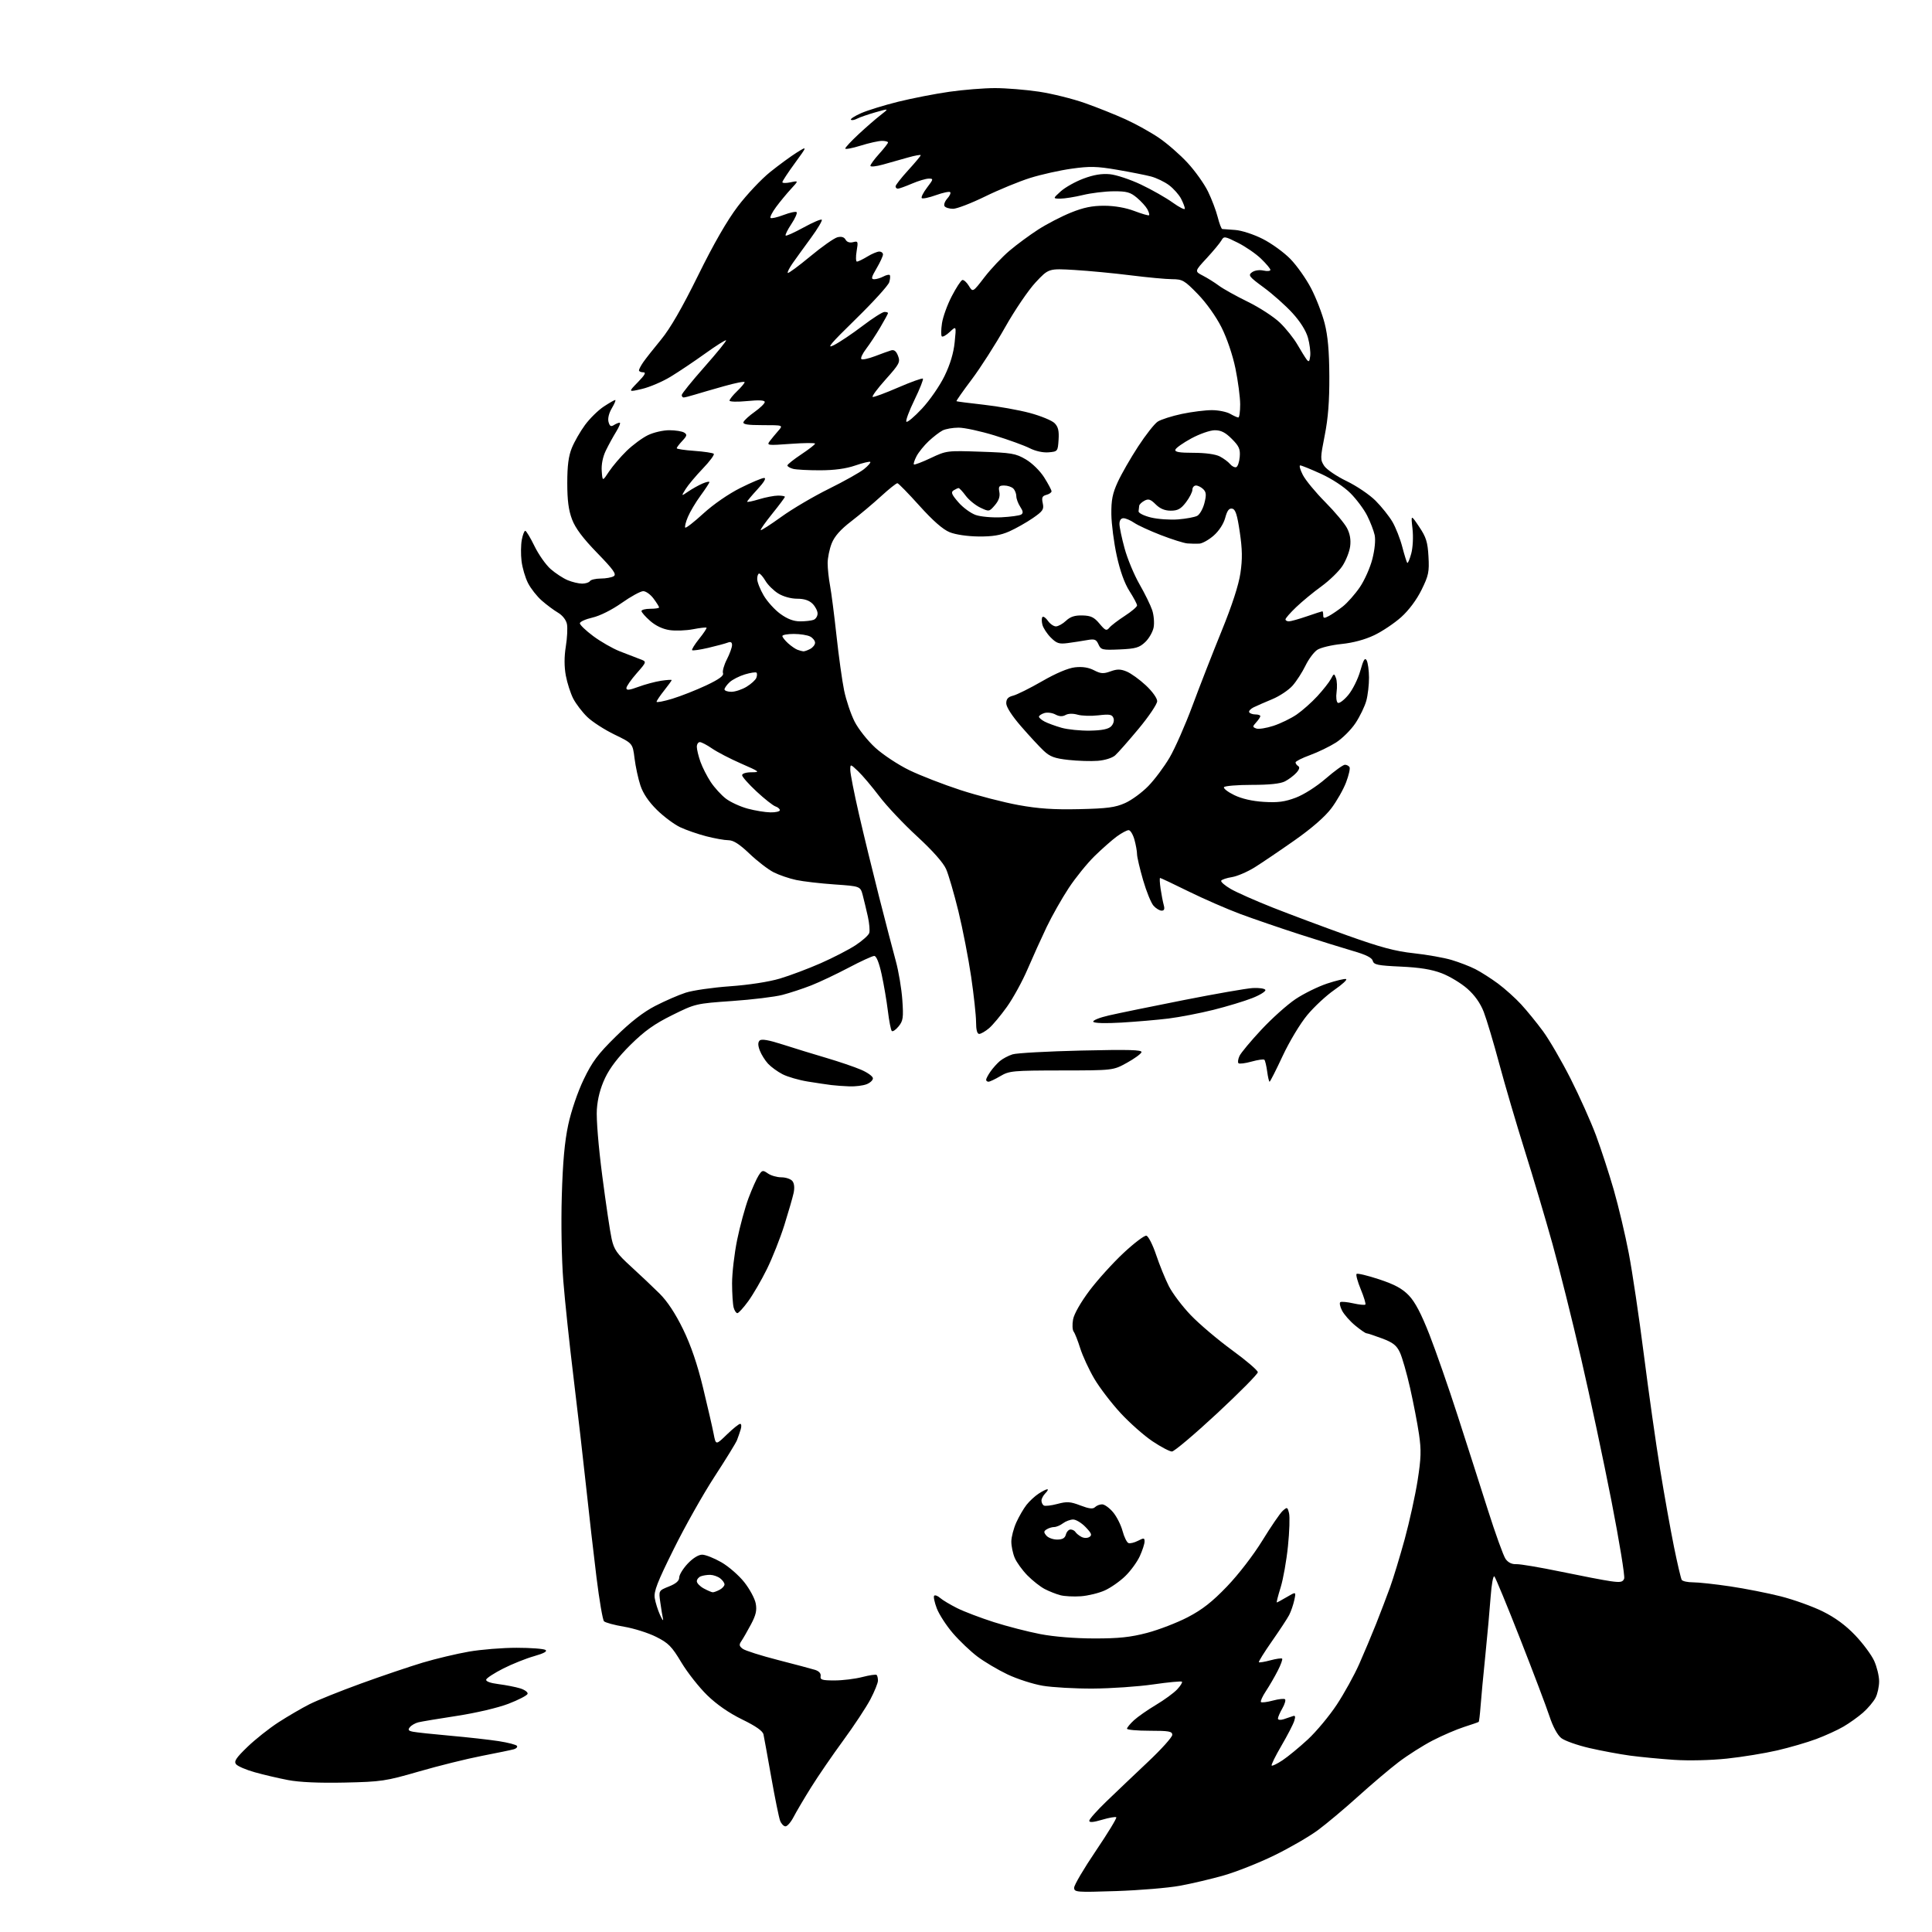 <?xml version="1.0" encoding="UTF-8" standalone="no"?>
<svg 
  version="1.1" 
  xmlns="http://www.w3.org/2000/svg" 
  xmlns:xlink="http://www.w3.org/1999/xlink" 
  xmlns:svg="http://www.w3.org/2000/svg"
  xmlns:rdf="http://www.w3.org/1999/02/22-rdf-syntax-ns#"
  xmlns:cc="http://creativecommons.org/ns#"
  xmlns:dc="http://purl.org/dc/elements/1.1/"
  viewBox="0 0 768 768"
  width="768"
  height="768"
>
<style>svg {background-color: white; }</style>"
<path stroke="none" fill="black" fill-rule="evenodd" d="M443.75,751.73C427.81,752.25 427.00,752.19 426.99,750.39C426.98,749.35 430.87,742.75 435.63,735.72C440.38,728.69 444.03,722.70 443.74,722.40C443.44,722.11 440.90,722.55 438.10,723.38C434.58,724.42 433.00,724.55 433.00,723.77C433.00,723.16 436.07,719.70 439.83,716.08C443.58,712.46 451.01,705.40 456.33,700.38C461.65,695.37 466.00,690.53 466.00,689.63C466.00,688.24 464.66,688.00 457.00,688.00C452.05,688.00 448.00,687.63 448.00,687.19C448.00,686.74 449.24,685.23 450.75,683.84C452.26,682.45 456.20,679.70 459.50,677.73C462.80,675.76 466.59,673.00 467.92,671.58C469.25,670.17 470.11,668.78 469.84,668.50C469.56,668.23 464.42,668.71 458.42,669.58C452.41,670.45 441.65,671.19 434.50,671.23C427.35,671.27 418.35,670.76 414.50,670.11C410.65,669.46 404.35,667.43 400.50,665.60C396.65,663.77 391.25,660.56 388.50,658.48C385.75,656.40 381.38,652.24 378.79,649.23C376.20,646.22 373.32,641.78 372.39,639.36C371.47,636.94 371.00,634.67 371.35,634.32C371.70,633.97 372.78,634.37 373.74,635.23C374.71,636.08 377.75,637.89 380.50,639.27C383.25,640.64 389.79,643.13 395.04,644.81C400.28,646.48 408.61,648.63 413.54,649.58C419.01,650.63 427.36,651.30 435.00,651.31C444.75,651.32 449.36,650.83 455.97,649.10C460.63,647.87 467.91,645.07 472.16,642.86C477.94,639.85 481.86,636.78 487.76,630.63C492.32,625.88 498.26,618.17 501.83,612.36C505.23,606.83 508.85,601.54 509.88,600.60C511.67,598.99 511.79,599.03 512.41,601.50C512.77,602.92 512.58,608.80 511.99,614.57C511.41,620.34 510.09,627.75 509.07,631.03C508.05,634.31 507.36,637.00 507.55,637.00C507.73,637.00 509.54,636.02 511.56,634.83C515.23,632.67 515.23,632.67 514.50,636.08C514.09,637.96 513.17,640.62 512.46,642.00C511.74,643.38 508.66,648.07 505.60,652.44C502.55,656.81 500.22,660.55 500.42,660.76C500.63,660.96 502.69,660.62 505.00,660.00C507.31,659.38 509.41,659.08 509.67,659.34C509.93,659.60 509.15,661.75 507.93,664.13C506.72,666.51 504.60,670.16 503.22,672.25C501.84,674.33 500.95,676.29 501.25,676.59C501.55,676.89 503.69,676.62 506.00,676.00C508.31,675.38 510.49,675.15 510.83,675.50C511.18,675.85 510.68,677.49 509.73,679.15C508.78,680.80 508.00,682.61 508.00,683.15C508.00,683.71 508.96,683.83 510.25,683.43C511.49,683.04 513.11,682.49 513.87,682.21C514.90,681.82 515.05,682.28 514.48,684.10C514.07,685.42 511.78,689.85 509.39,693.94C507.00,698.03 505.25,701.58 505.50,701.84C505.75,702.09 507.70,701.14 509.83,699.73C511.96,698.32 516.48,694.60 519.88,691.46C523.27,688.31 528.45,682.09 531.40,677.62C534.34,673.16 538.35,665.90 540.30,661.50C542.25,657.10 545.28,649.90 547.03,645.50C548.77,641.10 551.27,634.56 552.57,630.97C553.87,627.38 556.49,618.77 558.39,611.85C560.28,604.92 562.59,594.43 563.52,588.53C564.91,579.67 565.01,576.47 564.08,570.15C563.47,565.94 561.87,557.67 560.54,551.77C559.21,545.87 557.37,539.47 556.46,537.56C555.15,534.79 553.69,533.65 549.37,532.04C546.37,530.92 543.59,530.00 543.19,530.00C542.79,530.00 540.77,528.61 538.71,526.91C536.65,525.21 534.29,522.54 533.48,520.97C532.67,519.40 532.37,517.89 532.81,517.62C533.25,517.35 535.56,517.56 537.94,518.10C540.32,518.63 542.48,518.85 542.75,518.58C543.01,518.32 542.20,515.61 540.94,512.56C539.68,509.52 538.92,506.75 539.26,506.41C539.60,506.07 543.61,507.03 548.19,508.54C554.41,510.60 557.39,512.21 560.04,514.96C562.51,517.53 564.97,522.22 568.24,530.57C570.80,537.13 575.81,551.50 579.36,562.50C582.92,573.50 588.32,590.38 591.38,600.00C594.43,609.62 597.63,618.49 598.49,619.71C599.51,621.14 601.00,621.87 602.78,621.78C604.27,621.71 612.25,623.06 620.50,624.77C628.75,626.48 637.63,628.19 640.24,628.55C644.16,629.11 645.09,628.93 645.63,627.53C645.99,626.60 643.71,612.71 640.58,596.67C637.44,580.62 632.01,555.10 628.50,539.96C625.00,524.81 619.88,504.33 617.13,494.46C614.38,484.58 609.43,467.91 606.13,457.42C602.83,446.93 598.27,431.40 595.99,422.92C593.72,414.44 590.93,405.13 589.80,402.22C588.45,398.76 586.21,395.59 583.27,393.01C580.81,390.84 576.25,388.09 573.15,386.90C569.12,385.35 564.43,384.59 556.83,384.24C547.65,383.82 546.10,383.50 545.70,381.95C545.37,380.70 542.97,379.50 537.86,378.03C533.81,376.85 524.22,373.87 516.55,371.39C508.88,368.91 498.31,365.29 493.05,363.33C487.80,361.37 478.57,357.35 472.55,354.39C466.53,351.42 461.40,349.00 461.16,349.00C460.92,349.00 461.01,350.91 461.35,353.25C461.69,355.59 462.26,358.51 462.60,359.75C463.05,361.34 462.81,362.00 461.77,362.00C460.97,362.00 459.52,361.13 458.56,360.06C457.59,359.00 455.72,354.41 454.40,349.86C453.08,345.32 452.00,340.68 451.99,339.55C451.99,338.42 451.52,335.81 450.95,333.75C450.37,331.69 449.34,330.00 448.65,330.00C447.95,330.00 445.84,331.14 443.94,332.52C442.05,333.91 438.09,337.40 435.15,340.27C432.20,343.15 427.56,348.88 424.84,353.00C422.12,357.12 418.17,364.10 416.06,368.50C413.96,372.90 410.56,380.41 408.51,385.19C406.47,389.97 402.77,396.72 400.30,400.19C397.82,403.66 394.61,407.51 393.15,408.75C391.69,409.98 389.94,410.99 389.25,411.00C388.43,411.00 388.00,409.38 388.00,406.25C387.99,403.64 387.11,395.53 386.04,388.23C384.96,380.93 382.69,369.23 380.98,362.23C379.26,355.23 377.07,347.69 376.09,345.47C374.96,342.92 370.73,338.15 364.56,332.47C359.19,327.54 352.42,320.36 349.51,316.50C346.59,312.65 342.81,308.18 341.10,306.56C338.00,303.63 338.00,303.63 338.00,306.12C338.00,307.49 339.54,315.34 341.43,323.56C343.32,331.78 346.93,346.60 349.45,356.50C351.97,366.40 354.96,377.88 356.09,382.00C357.22,386.12 358.39,393.10 358.69,397.50C359.18,404.54 359.00,405.80 357.21,408.00C356.09,409.38 354.87,410.20 354.50,409.83C354.13,409.47 353.43,405.87 352.94,401.83C352.44,397.80 351.33,391.24 350.45,387.25C349.45,382.66 348.37,380.00 347.53,380.00C346.79,380.00 342.21,382.10 337.35,384.67C332.48,387.24 325.80,390.40 322.50,391.70C319.20,393.00 314.02,394.70 311.00,395.49C307.98,396.27 298.98,397.37 291.00,397.92C276.64,398.93 276.41,398.98 267.23,403.52C260.13,407.03 256.25,409.80 250.67,415.30C245.81,420.10 242.43,424.50 240.54,428.50C238.64,432.51 237.56,436.65 237.26,441.00C237.00,444.83 237.89,455.73 239.42,467.50C240.85,478.50 242.52,489.75 243.14,492.49C244.10,496.77 245.21,498.35 250.85,503.49C254.47,506.80 259.57,511.61 262.17,514.20C265.28,517.28 268.48,522.14 271.52,528.37C274.66,534.83 277.20,542.26 279.48,551.68C281.32,559.28 283.22,567.52 283.69,570.00C284.56,574.50 284.56,574.50 288.94,570.25C291.35,567.91 293.73,566.00 294.23,566.00C294.73,566.00 294.82,567.01 294.43,568.25C294.05,569.49 293.38,571.40 292.96,572.50C292.53,573.60 288.51,580.12 284.03,587.00C279.55,593.88 272.25,606.82 267.82,615.78C261.26,628.99 259.84,632.66 260.27,635.28C260.56,637.06 261.51,640.08 262.39,642.01C263.26,643.93 263.78,644.60 263.55,643.50C263.31,642.40 262.82,639.43 262.47,636.90C261.82,632.29 261.82,632.29 265.91,630.65C268.73,629.53 270.00,628.41 270.00,627.08C270.00,626.01 271.52,623.54 273.37,621.57C275.41,619.41 277.67,618.00 279.12,618.01C280.43,618.01 283.86,619.37 286.74,621.02C289.62,622.67 293.72,626.24 295.86,628.95C298.00,631.65 300.05,635.45 300.41,637.39C300.93,640.12 300.50,642.00 298.53,645.71C297.13,648.34 295.42,651.31 294.74,652.31C293.71,653.81 293.80,654.34 295.27,655.44C296.25,656.16 302.55,658.16 309.27,659.88C316.00,661.61 322.62,663.37 324.00,663.80C325.59,664.31 326.39,665.22 326.21,666.30C325.96,667.74 326.80,668.00 331.74,668.00C334.94,668.00 339.91,667.39 342.77,666.65C345.63,665.91 348.20,665.53 348.48,665.82C348.77,666.10 349.00,667.11 349.00,668.07C349.00,669.02 347.64,672.38 345.98,675.54C344.32,678.69 339.46,686.05 335.18,691.89C330.91,697.72 325.16,706.10 322.42,710.50C319.67,714.90 316.55,720.19 315.48,722.25C314.42,724.31 312.96,726.00 312.25,726.00C311.53,726.00 310.57,724.99 310.10,723.75C309.63,722.51 308.05,714.75 306.59,706.50C305.13,698.25 303.74,690.59 303.50,689.47C303.21,688.09 300.48,686.17 295.04,683.52C289.83,680.98 284.93,677.59 281.13,673.89C277.89,670.74 273.27,664.87 270.85,660.84C267.04,654.47 265.71,653.12 260.82,650.67C257.72,649.11 252.01,647.31 248.12,646.65C244.24,646.00 240.63,645.02 240.10,644.48C239.58,643.94 238.23,636.08 237.11,627.00C235.99,617.92 234.13,601.73 232.99,591.00C231.84,580.27 229.59,560.70 227.98,547.50C226.37,534.30 224.53,516.98 223.91,509.00C223.26,500.75 223.00,486.31 223.32,475.50C223.71,461.98 224.45,453.78 225.89,447.08C227.07,441.61 229.63,434.08 232.02,429.11C235.41,422.05 237.64,419.06 244.81,412.01C250.73,406.19 255.73,402.31 260.50,399.85C264.35,397.87 269.79,395.50 272.59,394.60C275.39,393.69 283.31,392.55 290.19,392.06C297.67,391.53 305.64,390.30 310.01,389.00C314.03,387.80 321.34,385.05 326.25,382.89C331.16,380.73 337.40,377.51 340.10,375.74C342.80,373.97 345.25,371.78 345.54,370.88C345.83,369.97 345.58,367.04 344.99,364.37C344.39,361.69 343.48,357.88 342.96,355.89C342.00,352.29 342.00,352.29 331.76,351.58C326.12,351.19 319.26,350.40 316.51,349.81C313.75,349.23 309.72,347.85 307.54,346.75C305.37,345.65 301.05,342.33 297.95,339.37C293.92,335.53 291.53,334.00 289.55,334.00C288.03,334.00 284.07,333.29 280.74,332.43C277.41,331.57 272.76,329.96 270.39,328.84C268.03,327.73 263.86,324.63 261.14,321.95C257.87,318.73 255.64,315.43 254.58,312.25C253.70,309.60 252.65,304.74 252.24,301.46C251.50,295.50 251.50,295.50 244.28,292.00C240.30,290.07 235.43,286.93 233.44,285.00C231.45,283.07 228.95,279.79 227.87,277.71C226.80,275.62 225.47,271.50 224.92,268.54C224.27,264.98 224.26,261.08 224.92,257.00C225.47,253.61 225.67,249.59 225.37,248.08C225.04,246.44 223.60,244.60 221.82,243.55C220.17,242.58 217.26,240.41 215.35,238.73C213.44,237.06 210.98,233.93 209.89,231.78C208.79,229.62 207.63,225.69 207.32,223.02C207.00,220.36 207.05,216.57 207.42,214.59C207.79,212.62 208.41,211.00 208.80,211.00C209.18,211.00 210.83,213.74 212.47,217.09C214.10,220.44 216.99,224.54 218.89,226.21C220.80,227.88 223.84,229.87 225.65,230.63C227.45,231.38 230.05,232.00 231.41,232.00C232.77,232.00 234.16,231.55 234.50,231.00C234.84,230.45 236.78,229.99 238.81,229.98C240.84,229.98 243.16,229.55 243.98,229.04C245.16,228.29 243.84,226.44 237.39,219.80C231.74,213.99 228.74,210.00 227.41,206.50C226.02,202.85 225.50,198.93 225.50,192.00C225.50,185.08 226.00,181.28 227.33,178.02C228.34,175.55 230.69,171.46 232.56,168.92C234.43,166.38 237.75,163.11 239.95,161.65C242.16,160.19 244.23,159.00 244.56,159.00C244.89,159.00 244.29,160.46 243.23,162.25C242.05,164.23 241.53,166.37 241.90,167.72C242.35,169.40 242.86,169.71 244.00,168.99C244.82,168.46 245.87,168.02 246.33,168.02C246.79,168.01 246.17,169.61 244.96,171.57C243.75,173.53 241.88,176.93 240.82,179.13C239.61,181.63 239.01,184.67 239.20,187.26C239.50,191.39 239.50,191.39 242.10,187.44C243.54,185.27 246.69,181.58 249.10,179.23C251.52,176.88 255.33,174.06 257.57,172.98C259.80,171.89 263.63,171.01 266.07,171.02C268.50,171.02 271.16,171.45 271.97,171.96C273.22,172.75 273.11,173.25 271.22,175.26C270.00,176.56 269.00,177.88 269.00,178.18C269.00,178.48 272.17,178.96 276.04,179.23C279.91,179.51 283.37,180.03 283.73,180.39C284.09,180.75 282.13,183.40 279.37,186.27C276.61,189.15 273.54,192.81 272.55,194.41C270.75,197.32 270.75,197.32 273.62,195.36C275.21,194.28 277.74,192.87 279.25,192.22C280.76,191.57 282.00,191.31 282.00,191.64C282.00,191.96 280.42,194.38 278.49,197.01C276.57,199.63 274.29,203.46 273.44,205.50C272.58,207.54 272.12,209.45 272.40,209.73C272.69,210.02 275.94,207.48 279.63,204.10C283.58,200.49 289.61,196.32 294.29,193.98C298.66,191.79 302.91,190.00 303.74,190.00C304.70,190.00 303.75,191.64 301.13,194.48C298.86,196.94 297.00,199.17 297.00,199.43C297.00,199.69 299.14,199.26 301.75,198.46C304.36,197.67 307.74,197.02 309.25,197.01C310.76,197.00 312.00,197.22 312.00,197.49C312.00,197.77 309.76,200.77 307.01,204.18C304.27,207.58 302.19,210.53 302.39,210.73C302.59,210.93 306.30,208.54 310.63,205.42C314.96,202.29 323.45,197.30 329.50,194.31C335.55,191.32 341.83,187.79 343.46,186.48C345.09,185.16 346.21,183.88 345.95,183.62C345.69,183.36 343.01,184.00 339.99,185.04C336.31,186.31 331.70,186.94 326.00,186.95C321.32,186.96 316.49,186.70 315.25,186.37C314.01,186.04 313.00,185.43 313.00,185.02C313.00,184.62 315.48,182.64 318.50,180.63C321.53,178.62 324.00,176.70 324.00,176.35C324.00,176.01 319.64,176.05 314.32,176.44C305.05,177.12 304.69,177.07 306.02,175.32C306.78,174.32 308.29,172.49 309.38,171.25C311.35,169.00 311.35,169.00 303.21,169.00C297.09,169.00 295.19,168.69 295.56,167.75C295.84,167.06 297.85,165.23 300.03,163.69C302.21,162.14 304.00,160.39 304.00,159.81C304.00,159.09 301.71,158.97 297.00,159.43C293.15,159.81 290.00,159.73 290.00,159.25C290.00,158.77 291.35,157.08 293.00,155.50C294.65,153.92 296.00,152.30 296.00,151.91C296.00,151.51 292.29,152.24 287.75,153.53C283.21,154.81 277.93,156.34 276.01,156.93C274.09,157.52 272.17,158.00 271.76,158.00C271.34,158.00 271.00,157.56 271.00,157.03C271.00,156.50 275.06,151.48 280.01,145.88C284.97,140.27 288.84,135.51 288.62,135.28C288.39,135.06 284.67,137.41 280.35,140.51C276.03,143.61 269.84,147.77 266.59,149.74C263.34,151.72 258.21,153.91 255.19,154.61C249.70,155.89 249.70,155.89 253.55,151.94C256.36,149.07 256.94,148.00 255.70,148.00C254.77,148.00 254.00,147.65 254.00,147.22C254.00,146.79 254.77,145.33 255.71,143.97C256.65,142.61 259.83,138.57 262.78,135.00C266.42,130.59 271.14,122.40 277.50,109.50C283.72,96.88 289.03,87.64 293.32,82.00C296.87,77.33 302.64,71.20 306.14,68.39C309.64,65.58 314.41,62.09 316.74,60.63C320.98,57.99 320.98,57.99 315.99,64.83C313.24,68.59 311.00,72.00 311.00,72.41C311.00,72.82 312.46,72.85 314.25,72.47C317.50,71.78 317.50,71.78 314.40,75.14C312.70,76.99 310.05,80.20 308.51,82.28C306.98,84.35 305.98,86.31 306.30,86.63C306.62,86.95 308.94,86.42 311.46,85.46C313.98,84.50 316.33,83.99 316.67,84.34C317.01,84.68 316.07,86.81 314.57,89.07C313.07,91.33 312.05,93.39 312.31,93.64C312.56,93.89 315.76,92.44 319.43,90.43C323.10,88.41 326.35,87.02 326.67,87.34C326.98,87.65 325.05,90.90 322.37,94.56C319.69,98.21 316.42,102.74 315.10,104.62C313.78,106.50 312.91,108.24 313.16,108.49C313.41,108.74 317.41,105.79 322.06,101.94C326.70,98.08 331.57,94.66 332.88,94.32C334.48,93.92 335.55,94.23 336.13,95.27C336.67,96.24 337.78,96.61 339.11,96.26C341.09,95.74 341.18,95.98 340.52,99.85C340.14,102.13 340.20,104.00 340.66,104.00C341.12,103.99 342.97,103.09 344.77,102.00C346.57,100.90 348.71,100.00 349.52,100.00C350.34,100.00 351.00,100.52 351.00,101.16C351.00,101.80 349.86,104.28 348.46,106.66C346.35,110.26 346.19,111.00 347.52,111.00C348.41,111.00 350.04,110.51 351.15,109.92C352.26,109.32 353.40,109.07 353.68,109.34C353.96,109.62 353.87,110.90 353.49,112.17C353.12,113.45 347.11,120.06 340.15,126.86C330.01,136.77 328.29,138.82 331.50,137.19C333.70,136.08 338.80,132.66 342.84,129.58C346.87,126.51 350.81,124.00 351.59,124.00C352.36,124.00 353.00,124.21 353.00,124.46C353.00,124.71 351.62,127.25 349.94,130.10C348.26,132.95 345.72,136.81 344.30,138.67C342.88,140.53 342.02,142.36 342.40,142.73C342.77,143.10 345.19,142.59 347.79,141.60C350.38,140.61 353.28,139.56 354.23,139.28C355.44,138.93 356.27,139.59 356.99,141.48C357.93,143.95 357.53,144.72 352.05,150.84C348.77,154.50 346.46,157.63 346.91,157.79C347.36,157.95 351.91,156.26 357.03,154.04C362.15,151.82 366.57,150.24 366.86,150.52C367.14,150.81 365.63,154.62 363.50,159.00C361.37,163.38 359.93,167.26 360.31,167.64C360.69,168.02 363.48,165.67 366.52,162.41C369.56,159.16 373.58,153.35 375.45,149.50C377.72,144.84 379.07,140.33 379.50,136.00C380.16,129.51 380.16,129.51 377.58,131.92C376.17,133.25 374.73,134.06 374.38,133.72C374.04,133.37 374.07,131.03 374.45,128.50C374.83,125.98 376.57,121.16 378.32,117.79C380.07,114.41 381.96,111.51 382.52,111.32C383.07,111.14 384.25,112.17 385.12,113.61C386.71,116.23 386.71,116.23 391.35,110.19C393.90,106.88 398.36,102.15 401.25,99.70C404.14,97.24 409.30,93.44 412.73,91.23C416.15,89.03 422.00,86.00 425.73,84.50C430.73,82.48 434.19,81.77 439.00,81.79C443.10,81.80 447.51,82.58 450.94,83.88C453.93,85.02 456.56,85.78 456.77,85.56C456.99,85.35 456.69,84.28 456.10,83.19C455.52,82.11 453.65,80.04 451.95,78.61C449.32,76.40 447.90,76.01 442.67,76.04C439.28,76.06 433.80,76.72 430.50,77.52C427.20,78.32 423.15,78.96 421.50,78.96C418.50,78.94 418.50,78.94 421.64,76.08C423.37,74.51 427.42,72.23 430.64,71.02C434.71,69.49 437.92,68.95 441.16,69.25C443.72,69.49 449.31,71.35 453.59,73.38C457.87,75.41 463.53,78.63 466.18,80.54C468.83,82.44 471.00,83.53 471.00,82.95C471.00,82.37 470.33,80.60 469.50,79.00C468.68,77.41 466.54,75.00 464.75,73.64C462.96,72.29 459.70,70.72 457.50,70.14C455.30,69.57 449.23,68.37 444.02,67.48C436.02,66.11 433.21,66.04 426.02,67.05C421.33,67.70 413.91,69.36 409.52,70.73C405.13,72.11 397.05,75.43 391.56,78.12C386.08,80.80 380.36,83.00 378.86,83.00C377.35,83.00 375.82,82.52 375.46,81.94C375.10,81.35 375.60,80.00 376.56,78.93C377.53,77.86 378.05,76.71 377.71,76.38C377.37,76.04 374.84,76.58 372.07,77.57C369.31,78.57 366.76,79.10 366.42,78.76C366.08,78.41 367.02,76.53 368.52,74.57C371.08,71.20 371.12,71.00 369.20,71.00C368.08,71.00 365.07,71.90 362.50,73.00C359.93,74.10 357.42,75.00 356.92,75.00C356.41,75.00 356.00,74.59 356.00,74.08C356.00,73.57 358.25,70.70 361.00,67.69C363.75,64.68 366.00,61.99 366.00,61.70C366.00,61.41 363.75,61.82 361.00,62.59C358.25,63.37 353.75,64.63 351.00,65.41C348.25,66.18 346.00,66.41 346.00,65.91C346.00,65.41 347.57,63.26 349.50,61.13C351.43,59.00 353.00,56.97 353.00,56.63C353.00,56.28 351.92,56.00 350.59,56.00C349.26,56.00 345.44,56.85 342.09,57.90C338.74,58.94 336.00,59.45 336.00,59.04C336.00,58.63 338.36,56.09 341.25,53.40C344.14,50.70 348.07,47.28 350.00,45.79C353.50,43.07 353.50,43.07 348.00,44.64C344.98,45.51 341.67,46.65 340.66,47.19C339.65,47.72 338.57,47.91 338.26,47.59C337.95,47.28 339.76,46.11 342.29,44.99C344.83,43.87 351.48,41.82 357.07,40.43C362.67,39.05 371.81,37.27 377.38,36.48C382.94,35.68 391.10,35.03 395.50,35.02C399.90,35.02 407.77,35.66 413.00,36.44C418.23,37.23 426.45,39.27 431.28,40.98C436.11,42.68 443.38,45.59 447.44,47.44C451.50,49.29 457.48,52.61 460.71,54.81C463.95,57.01 469.06,61.46 472.05,64.70C475.05,67.94 478.71,73.07 480.19,76.11C481.67,79.14 483.41,83.73 484.06,86.31C484.71,88.89 485.52,91.02 485.87,91.04C486.22,91.07 488.54,91.24 491.03,91.42C493.57,91.60 498.36,93.16 501.93,94.97C505.44,96.74 510.40,100.33 512.96,102.96C515.52,105.59 519.22,110.83 521.19,114.62C523.16,118.40 525.58,124.65 526.56,128.50C527.84,133.50 528.38,139.51 528.43,149.50C528.48,159.47 527.95,166.25 526.60,173.06C524.82,182.06 524.80,182.77 526.39,185.19C527.32,186.61 531.32,189.33 535.29,191.24C539.25,193.15 544.44,196.66 546.81,199.04C549.19,201.42 552.20,205.20 553.51,207.43C554.82,209.67 556.59,214.16 557.43,217.40C558.28,220.65 559.17,223.51 559.42,223.75C559.67,224.00 560.38,222.32 561.00,220.02C561.64,217.63 561.85,213.40 561.49,210.17C560.85,204.50 560.85,204.50 564.15,209.42C566.91,213.53 567.52,215.46 567.84,221.21C568.19,227.34 567.89,228.79 565.08,234.48C563.15,238.41 560.05,242.57 557.02,245.30C554.31,247.73 549.48,250.97 546.30,252.49C542.61,254.26 537.87,255.53 533.28,256.00C529.31,256.40 524.98,257.44 523.65,258.31C522.32,259.18 520.20,262.01 518.95,264.60C517.70,267.18 515.40,270.75 513.85,272.52C512.29,274.30 508.65,276.73 505.76,277.93C502.87,279.13 499.50,280.60 498.28,281.20C497.07,281.81 496.30,282.68 496.59,283.15C496.88,283.62 497.99,284.00 499.06,284.00C500.13,284.00 501.00,284.30 501.00,284.67C501.00,285.04 500.26,286.16 499.36,287.15C497.85,288.82 497.85,289.01 499.38,289.59C500.28,289.94 503.35,289.46 506.20,288.53C509.05,287.60 513.22,285.57 515.46,284.03C517.71,282.48 521.40,279.21 523.66,276.75C525.92,274.30 528.35,271.22 529.04,269.92C530.26,267.64 530.35,267.63 531.07,269.52C531.49,270.61 531.59,273.13 531.31,275.12C531.02,277.12 531.25,279.03 531.81,279.38C532.38,279.73 534.25,278.33 535.97,276.26C537.69,274.19 539.83,269.89 540.73,266.69C541.97,262.26 542.57,261.27 543.26,262.50C543.76,263.39 544.18,266.45 544.20,269.31C544.22,272.16 543.74,276.33 543.13,278.56C542.52,280.79 540.59,284.79 538.83,287.45C537.06,290.11 533.57,293.58 531.06,295.18C528.55,296.77 523.91,299.02 520.75,300.17C517.59,301.32 515.00,302.63 515.00,303.07C515.00,303.52 515.48,304.18 516.07,304.54C516.76,304.97 516.50,305.90 515.32,307.20C514.32,308.30 512.29,309.83 510.80,310.60C508.99,311.54 504.64,312.00 497.61,312.00C491.84,312.00 486.87,312.41 486.56,312.91C486.25,313.41 488.09,314.83 490.64,316.07C493.63,317.52 497.83,318.48 502.40,318.76C507.97,319.10 510.70,318.74 515.09,317.09C518.33,315.86 523.33,312.68 527.01,309.49C530.50,306.47 533.92,304.00 534.62,304.00C535.31,304.00 536.14,304.42 536.46,304.94C536.78,305.45 536.16,308.18 535.09,311.00C534.02,313.82 531.37,318.48 529.20,321.35C526.70,324.67 521.39,329.29 514.64,334.03C508.79,338.14 501.65,342.97 498.76,344.78C495.86,346.58 491.80,348.33 489.73,348.66C487.65,348.99 485.73,349.63 485.45,350.08C485.18,350.52 486.87,352.00 489.23,353.37C491.58,354.74 499.12,358.08 506.00,360.80C512.88,363.52 526.15,368.48 535.50,371.83C548.74,376.56 554.60,378.14 562.00,378.93C567.23,379.50 573.98,380.69 577.00,381.59C580.02,382.49 584.29,384.13 586.48,385.25C588.66,386.36 592.71,388.95 595.48,390.99C598.24,393.04 602.38,396.76 604.68,399.26C606.98,401.76 610.89,406.56 613.37,409.93C615.85,413.30 620.78,421.78 624.33,428.78C627.87,435.78 632.42,445.92 634.43,451.33C636.44,456.73 639.62,466.48 641.50,473.00C643.37,479.51 646.06,490.84 647.46,498.17C648.87,505.50 651.57,523.65 653.46,538.50C655.35,553.35 658.25,573.83 659.91,584.00C661.56,594.17 664.04,608.02 665.41,614.77C666.78,621.52 668.18,627.48 668.51,628.02C668.85,628.56 670.88,629.00 673.03,629.00C675.18,629.00 681.79,629.72 687.72,630.60C693.65,631.48 702.72,633.27 707.87,634.57C713.02,635.88 720.53,638.57 724.55,640.56C729.48,642.99 733.67,646.07 737.46,650.04C740.54,653.27 743.94,657.85 745.01,660.21C746.08,662.57 746.97,666.21 746.98,668.30C746.99,670.39 746.35,673.36 745.55,674.90C744.75,676.44 742.52,679.09 740.59,680.79C738.66,682.48 735.15,684.99 732.79,686.36C730.43,687.74 725.58,689.95 722.00,691.29C718.42,692.63 711.45,694.66 706.50,695.81C701.55,696.96 692.55,698.43 686.50,699.07C680.08,699.75 671.34,699.96 665.50,699.57C660.00,699.20 652.12,698.44 648.00,697.89C643.88,697.33 636.58,695.98 631.79,694.87C627.00,693.76 621.97,691.98 620.62,690.91C619.12,689.73 617.29,686.35 615.94,682.24C614.72,678.53 609.48,664.70 604.30,651.50C599.12,638.30 594.50,627.12 594.04,626.65C593.58,626.18 592.91,629.78 592.56,634.65C592.21,639.52 591.26,650.02 590.45,658.00C589.63,665.98 588.77,675.14 588.54,678.37C588.30,681.59 587.97,684.34 587.80,684.48C587.64,684.62 585.02,685.52 582.00,686.49C578.98,687.46 573.35,689.88 569.50,691.87C565.65,693.86 559.58,697.72 556.00,700.44C552.42,703.16 545.16,709.32 539.85,714.12C534.53,718.93 527.33,724.97 523.85,727.54C520.36,730.11 512.55,734.62 506.50,737.57C500.45,740.52 491.46,744.08 486.51,745.50C481.57,746.91 473.70,748.77 469.01,749.62C464.33,750.48 452.96,751.42 443.75,751.73zM137.00,708.60C126.85,708.82 119.09,708.47 114.50,707.60C110.65,706.86 104.70,705.47 101.27,704.50C97.84,703.54 94.51,702.11 93.86,701.33C92.91,700.19 93.77,698.86 98.34,694.44C101.45,691.43 107.04,687.00 110.75,684.61C114.46,682.22 119.97,679.00 123.00,677.47C126.03,675.93 135.25,672.23 143.50,669.23C151.75,666.23 162.78,662.50 168.00,660.93C173.22,659.37 181.50,657.40 186.38,656.55C191.27,655.70 199.82,655.01 205.38,655.02C210.95,655.02 216.09,655.41 216.82,655.87C217.70,656.42 216.21,657.24 212.32,658.35C209.12,659.25 203.61,661.46 200.07,663.25C196.54,665.04 193.48,667.02 193.27,667.65C193.04,668.37 194.89,669.05 198.20,669.47C201.12,669.84 204.99,670.60 206.80,671.16C208.62,671.73 209.93,672.71 209.72,673.34C209.51,673.98 206.09,675.75 202.11,677.28C197.97,678.87 189.25,680.92 181.69,682.08C174.44,683.19 167.51,684.34 166.29,684.65C165.08,684.95 163.57,685.81 162.95,686.56C162.06,687.63 162.32,688.02 164.16,688.39C165.45,688.65 172.12,689.37 179.00,689.98C185.88,690.59 194.54,691.56 198.25,692.13C201.96,692.71 205.23,693.56 205.51,694.02C205.80,694.48 205.24,695.08 204.26,695.36C203.29,695.64 197.57,696.82 191.55,697.99C185.53,699.16 174.28,701.95 166.55,704.19C153.27,708.03 151.65,708.28 137.00,708.60zM429.67,634.54C426.83,634.74 423.15,634.56 421.50,634.12C419.85,633.69 417.06,632.58 415.30,631.67C413.53,630.75 410.44,628.31 408.41,626.25C406.39,624.19 404.12,621.05 403.37,619.28C402.62,617.51 402.01,614.59 402.02,612.78C402.03,610.98 402.93,607.56 404.00,605.18C405.08,602.80 406.91,599.66 408.06,598.20C409.21,596.74 411.35,594.75 412.82,593.78C414.30,592.81 415.87,592.01 416.32,592.01C416.77,592.00 416.44,592.71 415.57,593.57C414.71,594.44 414.00,595.76 414.00,596.51C414.00,597.27 414.42,598.14 414.93,598.46C415.44,598.77 417.87,598.49 420.32,597.84C424.13,596.82 425.46,596.90 429.47,598.44C432.93,599.76 434.46,599.94 435.28,599.12C435.90,598.50 437.17,598.00 438.11,598.00C439.05,598.00 441.00,599.40 442.45,601.12C443.89,602.83 445.60,606.20 446.23,608.59C446.87,610.98 447.93,613.14 448.57,613.39C449.22,613.64 450.93,613.23 452.38,612.48C454.71,611.27 455.00,611.30 454.98,612.81C454.97,613.74 454.12,616.34 453.10,618.58C452.08,620.83 449.51,624.38 447.37,626.47C445.24,628.56 441.55,631.15 439.17,632.22C436.80,633.29 432.52,634.33 429.67,634.54zM283.32,632.96C283.76,632.98 285.00,632.53 286.07,631.96C287.13,631.40 288.00,630.43 288.00,629.83C288.00,629.22 287.21,628.12 286.25,627.39C285.29,626.66 283.52,626.05 282.33,626.03C281.14,626.01 279.45,626.27 278.58,626.61C277.71,626.94 277.00,627.83 277.00,628.58C277.00,629.32 278.24,630.61 279.75,631.43C281.26,632.25 282.87,632.94 283.32,632.96zM420.22,612.00C422.35,612.00 423.34,611.43 423.71,610.00C424.00,608.90 424.83,608.00 425.56,608.00C426.29,608.00 427.16,608.45 427.50,608.99C427.83,609.54 428.90,610.41 429.86,610.92C430.88,611.47 432.20,611.49 433.04,610.98C434.20,610.26 433.92,609.52 431.55,607.05C429.94,605.37 427.70,604.01 426.56,604.03C425.43,604.05 423.63,604.72 422.56,605.53C421.49,606.34 419.92,607.01 419.06,607.02C418.20,607.02 416.85,607.44 416.06,607.94C414.87,608.69 414.85,609.12 415.94,610.42C416.66,611.29 418.58,612.00 420.22,612.00zM465.86,577.00C464.96,577.00 461.50,575.18 458.16,572.95C454.82,570.72 449.11,565.68 445.47,561.74C441.83,557.81 437.11,551.64 434.99,548.04C432.88,544.45 430.37,539.02 429.42,536.00C428.47,532.98 427.29,529.97 426.79,529.33C426.29,528.68 426.19,526.49 426.57,524.46C426.98,522.27 429.65,517.61 433.13,512.98C436.36,508.70 442.44,501.98 446.65,498.05C450.86,494.13 454.93,491.04 455.71,491.21C456.48,491.37 458.23,494.80 459.58,498.82C460.93,502.85 463.21,508.46 464.65,511.29C466.08,514.12 470.01,519.32 473.38,522.83C476.75,526.34 484.11,532.58 489.75,536.70C495.39,540.81 500.00,544.76 500.00,545.48C500.00,546.20 492.69,553.59 483.75,561.90C474.81,570.20 466.76,577.00 465.86,577.00zM293.11,522.00C292.63,522.00 291.96,520.99 291.63,519.75C291.30,518.51 291.02,514.20 291.01,510.16C291.01,506.12 291.91,498.33 293.03,492.85C294.15,487.37 296.20,479.87 297.58,476.19C298.97,472.51 300.77,468.47 301.59,467.22C302.97,465.11 303.24,465.06 305.26,466.47C306.46,467.31 308.86,468.00 310.60,468.00C312.34,468.00 314.30,468.66 314.97,469.46C315.73,470.38 315.92,472.13 315.48,474.21C315.09,476.02 313.43,481.77 311.79,487.00C310.14,492.23 307.02,500.10 304.85,504.50C302.68,508.90 299.34,514.64 297.44,517.25C295.54,519.86 293.59,522.00 293.11,522.00zM337.68,431.85C335.38,431.77 332.15,431.54 330.50,431.33C328.85,431.13 324.62,430.50 321.10,429.93C317.58,429.36 313.08,428.06 311.10,427.04C309.12,426.03 306.52,424.14 305.32,422.85C304.12,421.56 302.64,419.19 302.03,417.59C301.26,415.57 301.25,414.35 301.97,413.63C302.69,412.91 305.54,413.40 311.25,415.24C315.79,416.70 323.55,419.09 328.50,420.54C333.45,422.00 339.64,424.10 342.25,425.22C344.86,426.33 347.00,427.88 347.00,428.65C347.00,429.42 345.85,430.49 344.43,431.02C343.02,431.56 339.99,431.93 337.68,431.85zM392.94,430.00C392.42,430.00 392.00,429.65 392.00,429.22C392.00,428.79 392.77,427.33 393.72,425.97C394.66,424.61 396.35,422.73 397.47,421.78C398.59,420.84 400.85,419.64 402.50,419.12C404.15,418.60 416.45,417.92 429.83,417.61C448.80,417.17 454.07,417.32 453.76,418.27C453.55,418.95 450.92,420.85 447.93,422.50C442.50,425.50 442.50,425.50 421.96,425.52C402.56,425.55 401.22,425.67 397.66,427.77C395.58,429.00 393.46,430.00 392.94,430.00zM504.68,430.00C504.45,430.00 504.02,428.16 503.72,425.92C503.41,423.67 502.92,421.58 502.61,421.28C502.31,420.97 500.01,421.30 497.50,422.00C494.99,422.70 492.66,422.99 492.31,422.64C491.96,422.29 492.15,420.99 492.72,419.75C493.30,418.51 497.21,413.82 501.41,409.32C505.61,404.81 511.73,399.34 515.01,397.15C518.29,394.96 523.90,392.20 527.49,391.00C531.07,389.81 534.49,389.00 535.08,389.19C535.68,389.39 533.58,391.33 530.43,393.50C527.28,395.68 522.44,400.16 519.68,403.48C516.86,406.87 512.58,413.98 509.88,419.75C507.25,425.39 504.91,430.00 504.68,430.00zM445.85,406.49C439.44,406.87 434.96,406.74 434.60,406.17C434.28,405.64 437.05,404.51 440.76,403.66C444.47,402.80 457.85,400.06 470.50,397.56C483.15,395.06 495.52,392.90 498.00,392.76C500.48,392.62 502.73,392.95 503.00,393.49C503.27,394.04 500.96,395.50 497.86,396.73C494.76,397.96 487.78,400.07 482.36,401.43C476.94,402.78 468.90,404.33 464.50,404.88C460.10,405.42 451.71,406.14 445.85,406.49zM306.25,322.93C308.31,322.97 310.00,322.58 310.00,322.07C310.00,321.55 309.21,320.88 308.25,320.56C307.29,320.24 303.91,317.58 300.75,314.64C297.59,311.70 295.00,308.78 295.00,308.15C295.00,307.49 296.60,306.99 298.75,306.99C302.29,306.98 302.06,306.79 294.63,303.54C290.30,301.65 285.10,298.95 283.07,297.55C281.05,296.15 278.85,295.00 278.20,295.00C277.54,295.00 277.00,295.84 277.00,296.87C277.00,297.91 277.64,300.56 278.42,302.78C279.20,304.99 281.05,308.63 282.53,310.87C284.01,313.10 286.72,316.07 288.55,317.47C290.38,318.87 294.27,320.65 297.19,321.44C300.11,322.23 304.19,322.90 306.25,322.93zM429.00,321.65C440.12,321.40 443.33,320.98 447.22,319.24C449.82,318.09 453.99,315.03 456.49,312.45C459.00,309.87 462.80,304.78 464.94,301.13C467.08,297.48 471.17,288.20 474.03,280.50C476.89,272.80 482.10,259.44 485.62,250.81C489.78,240.59 492.39,232.56 493.09,227.81C493.91,222.21 493.85,218.39 492.83,211.51C491.80,204.52 491.12,202.45 489.81,202.20C488.57,201.96 487.82,202.95 487.04,205.85C486.39,208.25 484.58,211.04 482.45,212.91C480.51,214.61 477.93,216.05 476.72,216.11C475.50,216.17 473.38,216.13 472.00,216.02C470.62,215.91 465.90,214.42 461.50,212.72C457.10,211.02 452.31,208.82 450.85,207.82C449.39,206.82 447.47,206.00 446.60,206.00C445.60,206.00 445.00,206.86 445.00,208.27C445.00,209.52 445.92,213.91 447.05,218.02C448.17,222.13 450.84,228.54 452.97,232.25C455.10,235.96 457.37,240.60 458.02,242.56C458.67,244.52 458.92,247.60 458.59,249.39C458.25,251.18 456.74,253.82 455.24,255.24C452.89,257.46 451.44,257.88 445.10,258.16C438.16,258.46 437.63,258.33 436.66,256.15C435.76,254.14 435.13,253.91 432.06,254.46C430.10,254.81 426.69,255.33 424.47,255.63C421.02,256.09 420.04,255.77 417.70,253.43C416.19,251.92 414.69,249.61 414.36,248.30C414.03,246.98 414.05,245.62 414.40,245.26C414.76,244.91 415.74,245.61 416.58,246.81C417.42,248.01 418.85,249.00 419.74,249.00C420.64,249.00 422.44,248.00 423.75,246.77C425.48,245.14 427.25,244.57 430.28,244.65C433.65,244.73 434.93,245.35 437.07,247.91C439.39,250.69 439.85,250.88 440.99,249.52C441.69,248.66 444.46,246.55 447.14,244.81C449.81,243.08 452.00,241.22 452.00,240.67C452.00,240.12 450.64,237.56 448.99,234.98C447.03,231.93 445.25,226.98 443.92,220.89C442.79,215.73 441.83,208.31 441.78,204.41C441.72,198.78 442.24,196.15 444.32,191.62C445.75,188.49 449.39,182.14 452.40,177.53C455.41,172.91 458.92,168.44 460.21,167.60C461.49,166.76 465.83,165.38 469.84,164.53C473.85,163.69 479.24,163.02 481.82,163.04C484.39,163.05 487.62,163.71 489.00,164.50C490.38,165.29 491.84,165.95 492.25,165.96C492.66,165.98 492.99,163.64 492.99,160.75C492.98,157.86 492.13,151.44 491.11,146.47C490.01,141.14 487.74,134.44 485.56,130.12C483.39,125.81 479.51,120.36 476.14,116.90C470.85,111.46 470.06,111.00 465.95,110.98C463.50,110.97 456.10,110.28 449.50,109.45C442.90,108.62 432.85,107.66 427.18,107.32C416.85,106.71 416.85,106.71 411.68,112.24C408.83,115.28 403.36,123.33 399.53,130.13C395.69,136.93 389.72,146.27 386.24,150.88C382.77,155.49 380.05,159.36 380.21,159.49C380.37,159.61 385.23,160.24 391.00,160.88C396.77,161.52 405.06,163.00 409.40,164.17C413.75,165.34 418.16,167.16 419.20,168.20C420.65,169.65 421.03,171.24 420.80,174.80C420.50,179.43 420.44,179.50 416.82,179.81C414.61,179.99 411.62,179.34 409.32,178.17C407.22,177.10 400.95,174.83 395.39,173.11C389.83,171.40 383.39,170.00 381.07,170.00C378.76,170.00 375.89,170.50 374.68,171.12C373.48,171.74 371.00,173.65 369.16,175.37C367.33,177.09 365.16,179.78 364.34,181.34C363.52,182.91 363.05,184.38 363.28,184.62C363.52,184.86 366.55,183.71 370.01,182.07C376.23,179.13 376.46,179.10 389.83,179.56C402.11,179.97 403.76,180.25 407.75,182.60C410.28,184.08 413.40,187.14 415.08,189.78C416.68,192.32 418.00,194.80 418.00,195.29C418.00,195.78 417.08,196.43 415.95,196.72C414.29,197.16 414.02,197.80 414.51,200.04C415.05,202.50 414.58,203.19 410.53,205.98C408.00,207.72 403.81,210.08 401.22,211.24C397.71,212.79 394.57,213.31 389.00,213.26C384.56,213.21 379.86,212.52 377.50,211.56C374.82,210.48 370.85,206.99 365.50,201.05C361.10,196.16 357.16,192.12 356.74,192.08C356.32,192.04 353.40,194.37 350.24,197.26C347.08,200.16 341.74,204.64 338.37,207.23C334.12,210.49 331.75,213.17 330.62,215.98C329.73,218.22 329.00,221.77 329.00,223.88C329.00,226.00 329.43,229.98 329.95,232.74C330.47,235.49 331.62,244.44 332.51,252.62C333.40,260.81 334.76,270.64 335.55,274.47C336.34,278.30 338.21,283.86 339.70,286.81C341.21,289.79 344.89,294.44 347.96,297.25C351.01,300.03 357.10,304.05 361.50,306.18C365.90,308.31 375.05,311.86 381.83,314.07C388.61,316.27 398.96,318.95 404.83,320.02C412.82,321.47 418.88,321.88 429.00,321.65zM436.39,302.44C433.70,302.65 428.45,302.49 424.73,302.08C419.20,301.47 417.39,300.80 414.86,298.42C413.15,296.81 409.11,292.45 405.88,288.72C402.27,284.57 400.00,281.03 400.00,279.58C400.00,277.83 400.72,277.04 402.75,276.53C404.26,276.15 409.44,273.57 414.25,270.80C419.74,267.63 424.61,265.57 427.33,265.27C430.24,264.94 432.73,265.32 434.88,266.44C437.57,267.83 438.63,267.90 441.44,266.88C444.10,265.92 445.43,265.94 447.88,266.95C449.58,267.65 453.00,270.12 455.48,272.43C458.05,274.82 460.00,277.54 460.00,278.72C460.00,279.87 456.69,284.79 452.65,289.65C448.60,294.52 444.39,299.30 443.28,300.28C442.13,301.30 439.19,302.22 436.39,302.44zM433.28,290.44C438.04,290.36 440.59,289.84 441.69,288.74C442.61,287.81 443.00,286.44 442.62,285.44C442.07,284.01 441.10,283.83 436.67,284.35C433.77,284.69 430.03,284.58 428.36,284.10C426.51,283.57 424.64,283.62 423.56,284.23C422.33,284.91 421.07,284.84 419.51,284.01C418.26,283.34 416.28,283.09 415.12,283.46C413.95,283.83 413.00,284.48 413.00,284.90C413.00,285.32 414.01,286.19 415.25,286.84C416.49,287.49 419.51,288.60 421.97,289.30C424.43,290.00 429.52,290.51 433.28,290.44zM267.25,277.76C270.69,276.71 276.75,274.32 280.73,272.45C285.79,270.06 287.79,268.61 287.41,267.62C287.11,266.83 287.79,264.37 288.93,262.14C290.07,259.91 291.00,257.34 291.00,256.43C291.00,255.27 290.48,254.99 289.25,255.46C288.29,255.83 284.82,256.76 281.54,257.53C278.27,258.29 275.38,258.71 275.13,258.46C274.87,258.21 276.14,256.17 277.93,253.93C279.73,251.70 281.04,249.71 280.85,249.52C280.66,249.32 278.25,249.60 275.50,250.13C272.75,250.66 268.57,250.82 266.21,250.48C263.48,250.09 260.66,248.76 258.46,246.83C256.56,245.16 255.00,243.39 255.00,242.90C255.00,242.40 256.57,242.00 258.50,242.00C260.43,242.00 262.00,241.76 262.00,241.46C262.00,241.16 261.02,239.59 259.81,237.96C258.61,236.33 256.76,235.00 255.70,235.00C254.64,235.00 250.79,237.10 247.14,239.68C243.20,242.45 238.47,244.82 235.50,245.50C232.75,246.13 230.50,247.16 230.50,247.77C230.50,248.39 232.89,250.68 235.80,252.85C238.72,255.03 243.45,257.74 246.30,258.88C249.16,260.01 252.77,261.41 254.33,261.98C257.16,263.01 257.16,263.01 253.08,267.65C250.84,270.20 249.00,272.85 249.00,273.54C249.00,274.49 250.19,274.36 253.75,273.04C256.36,272.07 260.41,270.98 262.75,270.62C265.09,270.27 267.00,270.14 267.00,270.35C267.00,270.56 265.65,272.42 264.00,274.50C262.35,276.58 261.00,278.59 261.00,278.96C261.00,279.34 263.81,278.80 267.25,277.76zM290.75,275.00C292.26,274.99 294.98,274.09 296.78,272.99C298.59,271.89 300.33,270.30 300.66,269.45C300.98,268.61 301.01,267.68 300.72,267.39C300.43,267.10 298.36,267.41 296.12,268.08C293.89,268.75 291.14,270.15 290.03,271.19C288.91,272.23 288.00,273.51 288.00,274.04C288.00,274.57 289.24,275.00 290.75,275.00zM319.32,258.92C319.76,258.96 321.00,258.53 322.07,257.96C323.13,257.40 324.00,256.29 324.00,255.50C324.00,254.71 323.13,253.60 322.07,253.04C321.00,252.47 318.08,252.00 315.57,252.00C313.05,252.00 311.00,252.37 311.00,252.83C311.00,253.28 312.01,254.57 313.25,255.70C314.49,256.82 316.18,257.99 317.00,258.29C317.82,258.60 318.87,258.88 319.32,258.92zM318.07,247.00C320.14,247.00 322.55,246.73 323.42,246.39C324.29,246.06 325.00,244.93 325.00,243.89C325.00,242.85 324.10,241.10 323.00,240.00C321.65,238.65 319.67,238.00 316.87,238.00C314.43,238.00 311.36,237.15 309.38,235.93C307.54,234.79 305.25,232.54 304.30,230.93C303.35,229.32 302.22,228.00 301.78,228.00C301.35,228.00 301.00,228.97 301.00,230.16C301.00,231.35 302.16,234.30 303.57,236.70C304.98,239.11 307.97,242.42 310.22,244.04C313.02,246.07 315.48,247.00 318.07,247.00zM512.34,247.00C513.08,247.00 516.30,246.10 519.50,245.00C522.70,243.90 525.47,243.00 525.66,243.00C525.85,243.00 526.00,243.69 526.00,244.54C526.00,245.82 526.37,245.87 528.25,244.87C529.49,244.21 531.98,242.51 533.78,241.09C535.59,239.66 538.61,236.25 540.50,233.50C542.40,230.75 544.66,225.67 545.54,222.20C546.50,218.42 546.86,214.63 546.45,212.70C546.07,210.94 544.72,207.45 543.46,204.95C542.20,202.45 539.22,198.46 536.84,196.07C534.28,193.50 529.48,190.35 525.13,188.36C521.07,186.51 517.35,185.00 516.85,185.00C516.36,185.00 516.83,186.70 517.88,188.77C518.94,190.85 522.94,195.70 526.77,199.56C530.60,203.42 534.51,208.09 535.47,209.95C536.65,212.22 537.05,214.60 536.70,217.23C536.41,219.38 535.01,222.89 533.60,225.03C532.18,227.17 528.43,230.80 525.26,233.10C522.09,235.39 517.59,239.11 515.25,241.35C512.91,243.58 511.00,245.77 511.00,246.21C511.00,246.64 511.60,247.00 512.34,247.00zM468.30,206.47C471.48,206.22 474.91,205.58 475.92,205.05C476.92,204.51 478.20,202.24 478.77,200.01C479.60,196.75 479.51,195.65 478.33,194.47C477.52,193.66 476.21,193.00 475.43,193.00C474.64,193.00 474.00,193.75 474.00,194.66C474.00,195.57 472.85,197.82 471.45,199.66C469.41,202.32 468.19,203.00 465.40,203.00C463.01,203.00 461.12,202.21 459.40,200.49C457.38,198.47 456.52,198.19 454.95,199.03C453.88,199.60 452.93,200.50 452.85,201.04C452.77,201.57 452.65,202.56 452.60,203.24C452.54,203.94 454.71,205.02 457.50,205.71C460.25,206.38 465.11,206.72 468.30,206.47zM398.11,205.63C401.75,205.44 405.26,204.96 405.92,204.55C406.81,204.00 406.72,203.22 405.55,201.44C404.70,200.14 404.00,198.24 404.00,197.24C404.00,196.23 403.46,194.86 402.80,194.20C402.14,193.54 400.51,193.00 399.18,193.00C397.12,193.00 396.84,193.38 397.26,195.59C397.60,197.35 397.03,199.01 395.48,200.82C393.22,203.44 393.17,203.45 389.67,201.78C387.72,200.85 385.12,198.72 383.88,197.05C382.64,195.37 381.37,194.01 381.06,194.02C380.75,194.02 379.86,194.44 379.07,194.93C377.92,195.66 378.28,196.56 380.98,199.67C382.81,201.78 385.92,204.05 387.90,204.73C389.88,205.41 394.48,205.81 398.11,205.63zM491.40,185.71C492.01,185.51 492.64,183.68 492.81,181.64C493.07,178.52 492.57,177.37 489.66,174.46C487.07,171.87 485.36,171.01 482.85,171.03C481.01,171.04 476.83,172.51 473.56,174.28C470.30,176.05 467.45,178.06 467.23,178.75C466.94,179.68 468.82,180.00 474.47,180.00C479.14,180.00 483.17,180.56 484.87,181.43C486.40,182.22 488.24,183.59 488.97,184.47C489.70,185.35 490.80,185.90 491.40,185.71zM520.83,141.50C521.02,139.94 520.61,136.67 519.93,134.24C519.15,131.46 516.86,127.82 513.76,124.43C511.05,121.46 505.92,116.90 502.37,114.29C496.49,109.98 496.07,109.42 497.68,108.24C498.73,107.48 500.60,107.19 502.23,107.55C503.75,107.89 505.00,107.76 505.00,107.28C505.00,106.80 503.31,104.79 501.25,102.81C499.19,100.83 495.04,97.98 492.03,96.48C486.84,93.88 486.51,93.84 485.53,95.58C484.96,96.59 482.33,99.76 479.67,102.64C474.84,107.86 474.84,107.86 478.17,109.58C480.00,110.52 482.85,112.31 484.50,113.54C486.15,114.78 491.32,117.66 496.00,119.95C500.68,122.24 506.45,126.00 508.83,128.31C511.21,130.61 514.33,134.53 515.75,137.00C517.18,139.47 518.83,142.14 519.42,142.92C520.28,144.05 520.57,143.76 520.83,141.50z" />

</svg>